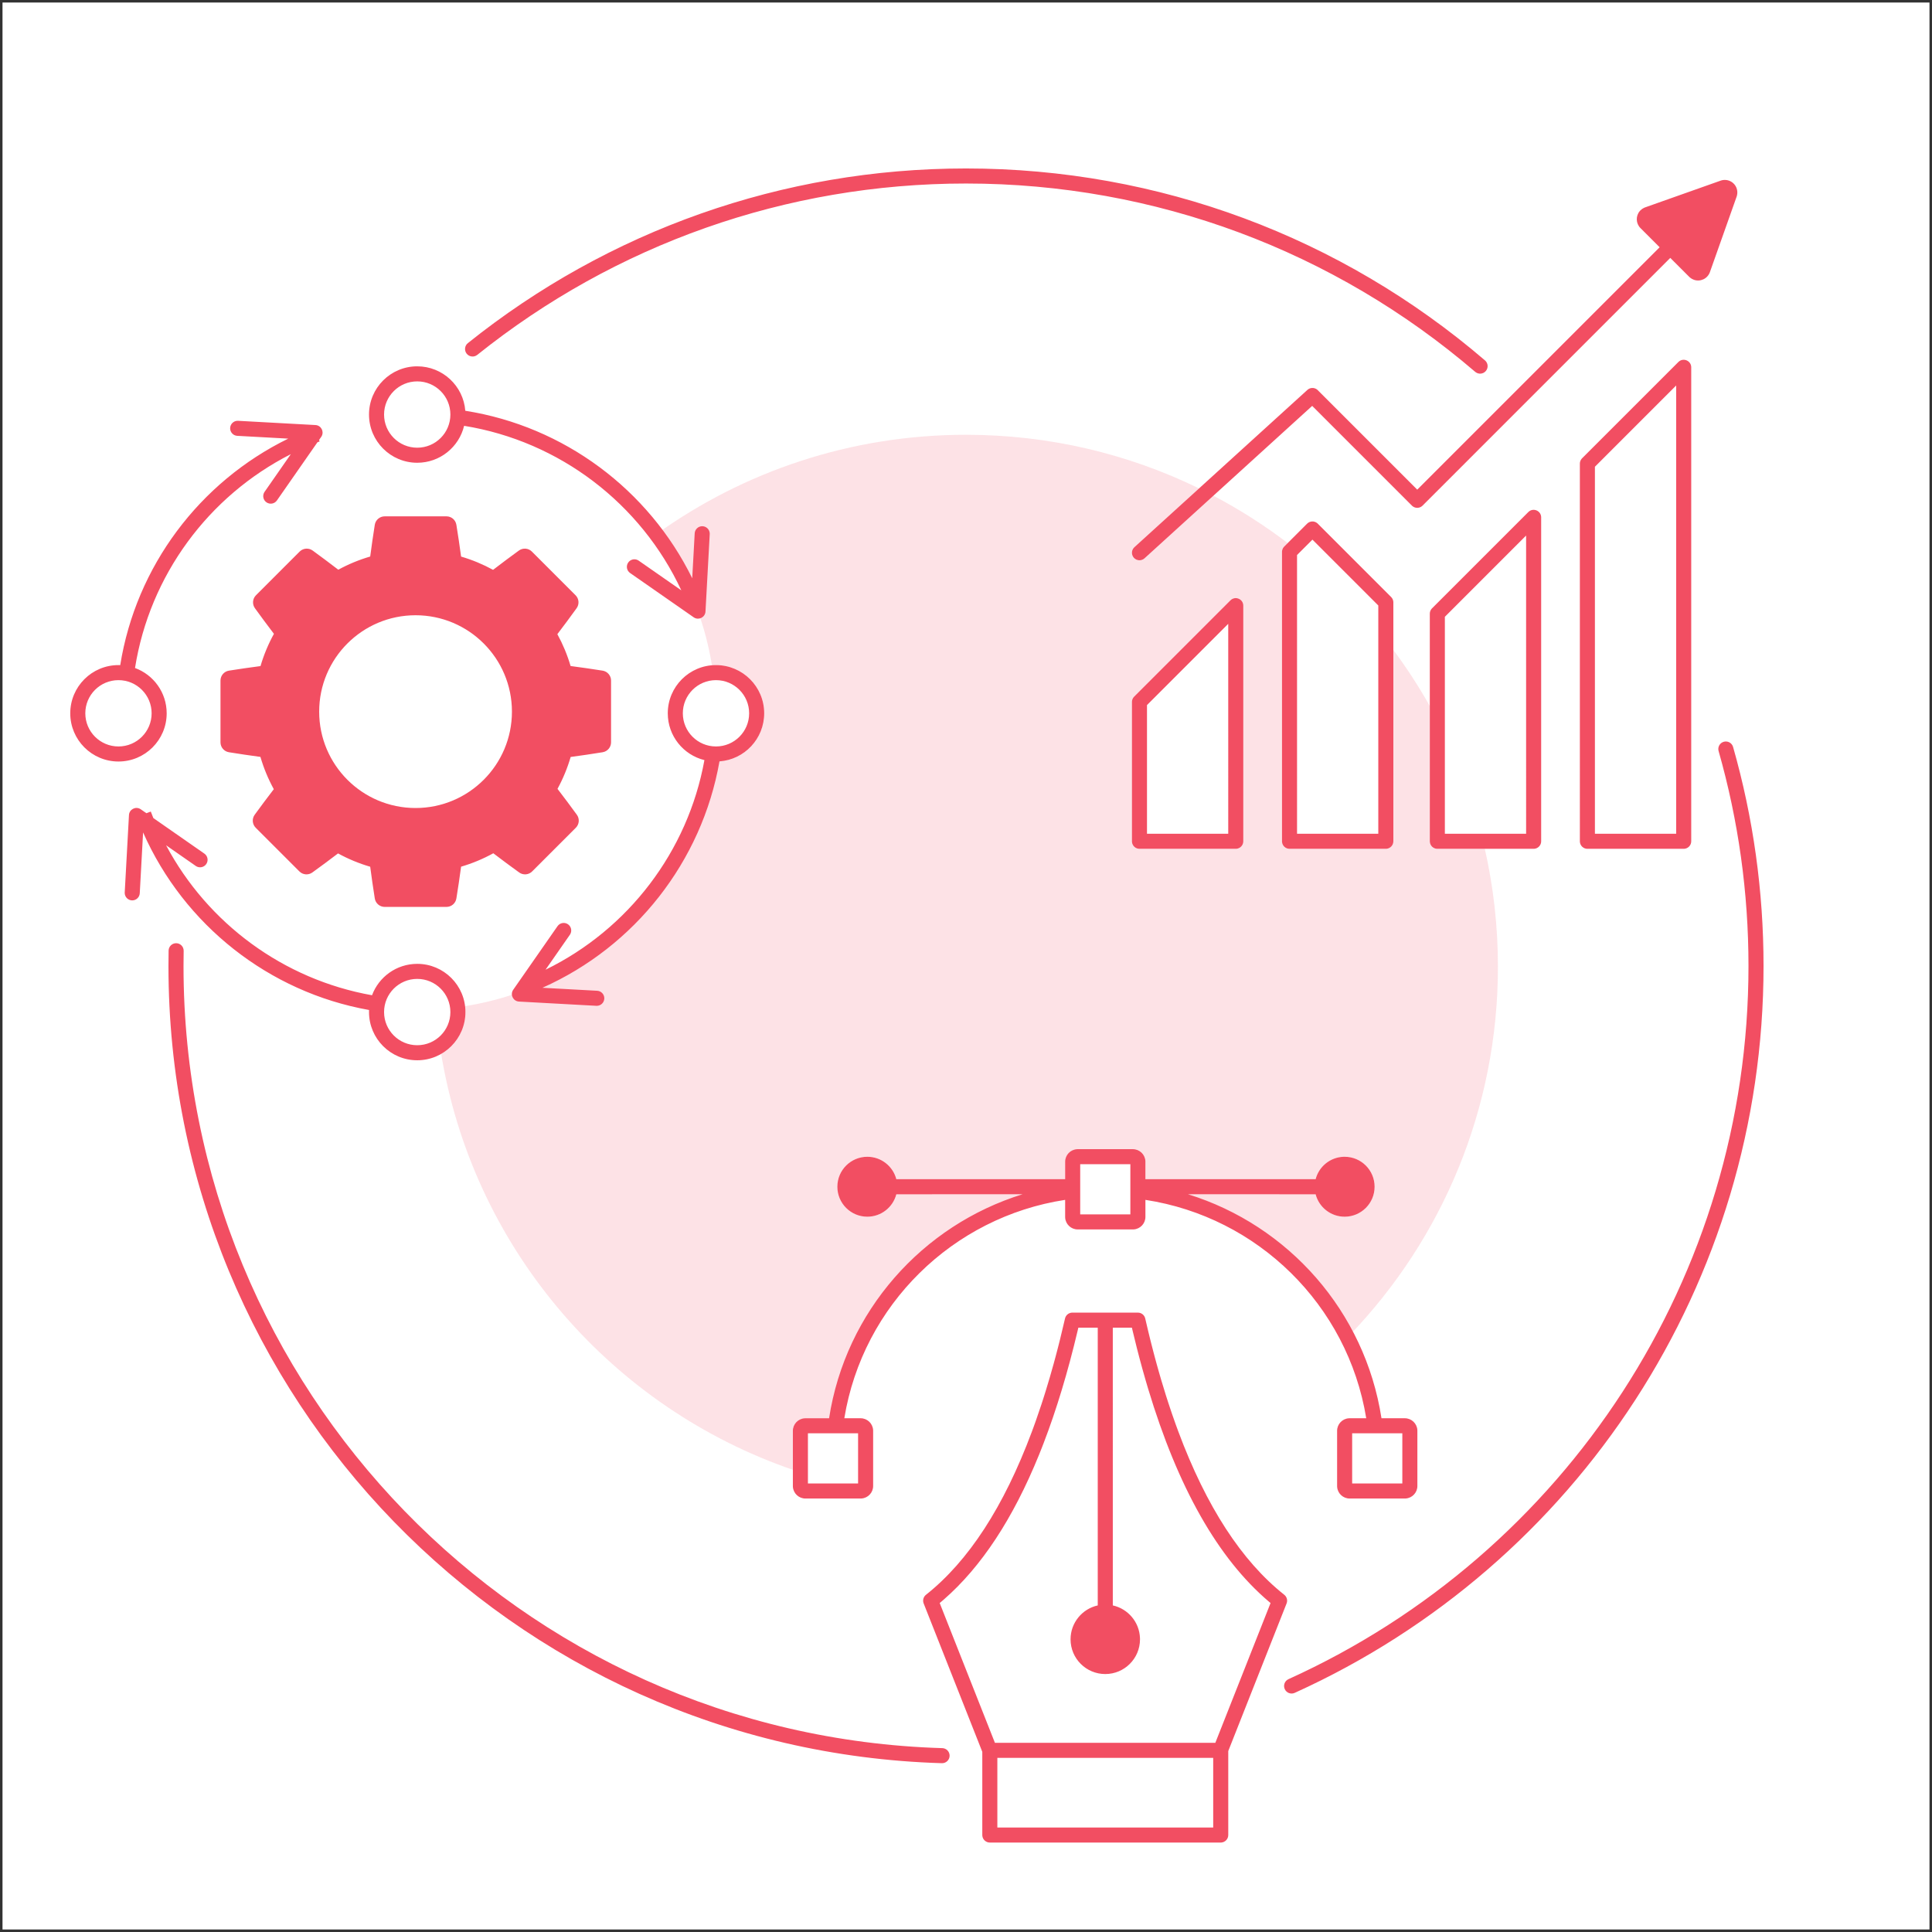 <svg xmlns="http://www.w3.org/2000/svg" width="385" height="385" viewBox="0 0 385 385" fill="none"><rect x="0" y="0" width="385" height="385" fill="#333333" stroke="none"/><g clip-path="url(#clip0_896_2133)"><path d="M384.5 0.5H0.5V384.5H384.5V0.5Z" fill="white"></path><path opacity="0.164" fill-rule="evenodd" clip-rule="evenodd" d="M192.5 86.641C209.156 86.641 224.915 90.482 238.939 97.328L226.058 109.04L225.949 109.149C225.441 109.714 225.434 110.584 225.957 111.159C226.479 111.733 227.346 111.809 227.957 111.357L228.076 111.259L241.802 98.78C247.008 101.52 251.959 104.681 256.609 108.218L255.908 108.919L255.808 109.029C255.621 109.258 255.505 109.537 255.476 109.831L255.469 109.98L255.469 167.647L255.476 167.792C255.544 168.505 256.112 169.072 256.825 169.14L256.969 169.147H276.161L276.305 169.14C277.018 169.072 277.586 168.505 277.654 167.792L277.661 167.647L277.662 129.516C280.309 133.081 282.738 136.818 284.928 140.707L284.926 167.647L284.933 167.792C285.001 168.505 285.568 169.072 286.281 169.14L286.426 169.147L295.887 169.147C297.597 176.703 298.5 184.567 298.5 192.641C298.5 221.056 287.319 246.86 269.117 265.893C261.378 250.151 246.247 238.701 228.253 236.071L228.253 231.5L228.247 231.335C228.163 230.031 227.078 229 225.753 229H214.757L214.593 229.005C213.343 229.086 212.343 230.086 212.262 231.335L212.257 231.5L212.256 236.093C188.425 239.643 169.646 258.669 166.471 282.622L160.5 282.622L160.336 282.628C159.086 282.709 158.086 283.708 158.005 284.958L158 285.122L157.998 292.899C122.161 280.569 95.011 249.564 88.174 211.509L87.918 210.017C90.806 208.36 92.751 205.246 92.751 201.678C92.751 201.278 92.726 200.884 92.679 200.497C117.812 196.549 137.697 176.786 141.827 151.712C142.107 151.738 142.391 151.751 142.679 151.751C147.985 151.751 152.286 147.449 152.286 142.143C152.286 136.837 147.985 132.535 142.679 132.535C142.405 132.535 142.134 132.547 141.866 132.569C140.314 122.883 136.411 113.982 130.761 106.47C148.145 93.989 169.465 86.641 192.5 86.641ZM267.952 230.515C264.654 230.515 261.981 233.188 261.981 236.486C261.981 239.784 264.654 242.458 267.952 242.458C271.25 242.458 273.924 239.784 273.924 236.486C273.924 233.188 271.25 230.515 267.952 230.515ZM172.836 230.515C169.538 230.515 166.864 233.188 166.864 236.486C166.864 239.784 169.538 242.458 172.836 242.458C176.134 242.458 178.807 239.784 178.807 236.486C178.807 233.188 176.134 230.515 172.836 230.515ZM245.297 119.538L245.197 119.63L226.006 138.822L225.906 138.932C225.719 139.161 225.603 139.44 225.574 139.734L225.567 139.883L225.567 167.647L225.574 167.792C225.642 168.505 226.209 169.072 226.922 169.14L227.067 169.147H246.258L246.403 169.14C247.116 169.072 247.683 168.505 247.751 167.792L247.758 167.647L247.758 120.691L247.752 120.555C247.651 119.354 246.217 118.761 245.297 119.538Z" fill="#F24E62"></path><path d="M226.753 261.573C227.452 261.573 228.059 262.057 228.215 262.739C228.412 263.601 228.612 264.453 228.815 265.297L229.225 266.973C229.294 267.25 229.364 267.526 229.434 267.802L229.857 269.442C229.928 269.714 229.999 269.984 230.071 270.254L230.507 271.859C230.654 272.39 230.802 272.918 230.951 273.441L231.403 275C231.708 276.031 232.018 277.046 232.333 278.046L232.811 279.534C233.293 281.01 233.787 282.451 234.294 283.857L234.805 285.251C240.385 300.228 247.434 311.074 255.922 317.8C256.44 318.211 256.628 318.912 256.385 319.527L244.762 348.941L244.762 365.676C244.762 366.455 244.167 367.096 243.407 367.169L243.262 367.176H197.247C196.468 367.176 195.827 366.581 195.754 365.82L195.747 365.676L195.747 349.098L184.063 319.527C183.838 318.956 183.984 318.31 184.421 317.892L184.527 317.8C192.996 311.088 200.033 300.274 205.608 285.347L205.9 284.557L206.407 283.151C206.784 282.088 207.154 281.005 207.517 279.902L207.877 278.793L208.35 277.293C208.913 275.479 209.458 273.615 209.985 271.7L210.377 270.254L210.804 268.625L211.223 266.973C211.568 265.586 211.905 264.175 212.233 262.739C212.379 262.103 212.917 261.639 213.557 261.58L213.695 261.573H226.753ZM241.762 350.303H198.747V364.175H241.762V350.303ZM35.127 187.958C35.956 187.974 36.614 188.658 36.599 189.486C36.58 190.49 36.57 191.495 36.57 192.5C36.57 276.859 103.666 345.859 187.779 348.36C188.607 348.385 189.258 349.076 189.234 349.904C189.209 350.732 188.518 351.384 187.69 351.36C101.957 348.81 33.57 278.483 33.57 192.5C33.57 191.476 33.58 190.452 33.599 189.429C33.615 188.601 34.299 187.942 35.127 187.958ZM218.754 264.573H214.888L214.755 265.139C212.792 273.439 210.526 280.933 207.955 287.621L207.585 288.571L207.036 289.944C201.88 302.62 195.562 312.228 188.063 318.76L187.602 319.156L187.258 319.445L198.265 347.303H242.184L253.191 319.446L252.846 319.156C242.712 310.554 234.709 296.408 228.79 276.734L228.321 275.148C228.088 274.35 227.86 273.542 227.634 272.725L227.187 271.081C227.113 270.805 227.04 270.528 226.967 270.25L226.533 268.57C226.247 267.442 225.967 266.298 225.693 265.139L225.56 264.573H221.754L221.755 319.92C224.78 320.589 227.062 323.238 227.17 326.438L227.174 326.676C227.174 330.498 224.076 333.596 220.255 333.596C216.433 333.596 213.335 330.498 213.335 326.676C213.335 323.37 215.654 320.606 218.754 319.92L218.754 264.573ZM345.36 148.848C349.373 162.926 351.43 177.577 351.43 192.5C351.43 255.519 314.415 311.795 258.004 337.346C257.25 337.688 256.361 337.353 256.019 336.598C255.677 335.844 256.012 334.955 256.767 334.613C312.114 309.544 348.43 254.33 348.43 192.5C348.43 177.856 346.411 163.482 342.475 149.67C342.247 148.873 342.709 148.043 343.506 147.816C344.303 147.589 345.133 148.051 345.36 148.848ZM225.753 229C227.078 229 228.163 230.032 228.247 231.336L228.253 231.5L228.252 234.986L262.171 234.986C262.819 232.484 265.048 230.618 267.729 230.519L267.952 230.515C271.251 230.515 273.924 233.189 273.924 236.487C273.924 239.785 271.251 242.459 267.952 242.459C265.173 242.459 262.836 240.559 262.171 237.987L236.744 237.985C256.698 244.169 272.001 261.286 275.295 282.622L279.948 282.623C281.274 282.623 282.358 283.655 282.443 284.959L282.448 285.123V296.119C282.448 297.444 281.417 298.529 280.113 298.613L279.948 298.619H268.952C267.627 298.619 266.542 297.587 266.458 296.283L266.452 296.119V285.123C266.452 283.798 267.484 282.713 268.788 282.628L268.952 282.623L272.257 282.622C268.565 260.026 250.61 242.518 228.253 239.104L228.253 242.496C228.253 243.821 227.221 244.906 225.917 244.991L225.753 244.996H214.757C213.432 244.996 212.347 243.964 212.262 242.66L212.257 242.496L212.257 239.103C189.9 242.518 171.944 260.026 168.253 282.622L171.496 282.623C172.821 282.623 173.906 283.655 173.99 284.959L173.996 285.123V296.119C173.996 297.444 172.964 298.529 171.66 298.613L171.496 298.619H160.5C159.175 298.619 158.09 297.587 158.005 296.283L158 296.119V285.123C158 283.798 159.032 282.713 160.336 282.628L160.5 282.623L165.215 282.622C168.508 261.287 183.812 244.169 203.766 237.985L178.617 237.987C177.952 240.559 175.616 242.459 172.836 242.459C169.538 242.459 166.864 239.785 166.864 236.487C166.864 233.189 169.538 230.515 172.836 230.515C175.616 230.515 177.952 232.415 178.617 234.986L212.257 234.986V231.5C212.257 230.175 213.289 229.09 214.593 229.006L214.757 229H225.753ZM170.995 285.622H161V295.618H170.995V285.622ZM279.448 285.622H269.452V295.618H279.448V285.622ZM225.252 232H215.257V241.995H225.252V232ZM27.933 161.198L28.055 161.275L29.171 162.052L30.049 161.721C30.213 162.157 30.383 162.589 30.558 163.02L40.725 170.102C41.405 170.575 41.572 171.51 41.099 172.19C40.653 172.83 39.799 173.015 39.133 172.64L39.011 172.563L33.095 168.442C41.394 184.028 56.496 195.194 74.136 198.328C75.496 194.674 79.016 192.071 83.143 192.071C88.449 192.071 92.751 196.373 92.751 201.679C92.751 206.985 88.449 211.287 83.143 211.287C77.837 211.287 73.535 206.985 73.535 201.679C73.535 201.542 73.538 201.405 73.544 201.269C53.552 197.696 36.674 184.315 28.514 165.882L27.851 178.006C27.808 178.785 27.179 179.392 26.416 179.423L26.271 179.422C25.492 179.379 24.885 178.75 24.854 177.987L24.855 177.842L25.7 162.424C25.762 161.3 26.983 160.658 27.933 161.198ZM83.143 195.071C79.494 195.071 76.535 198.03 76.535 201.679C76.535 205.328 79.494 208.287 83.143 208.287C86.793 208.287 89.751 205.328 89.751 201.679C89.751 198.03 86.793 195.071 83.143 195.071ZM142.679 132.536C147.985 132.536 152.286 136.837 152.286 142.143C152.286 147.216 148.356 151.37 143.374 151.726C139.846 171.732 126.501 188.638 108.091 196.839L119.006 197.436C119.784 197.479 120.391 198.108 120.422 198.871L120.421 199.016C120.379 199.794 119.75 200.402 118.986 200.433L118.841 200.432L103.423 199.587C102.299 199.525 101.658 198.304 102.197 197.354L102.275 197.231L111.101 184.561C111.575 183.882 112.51 183.714 113.189 184.188C113.829 184.634 114.015 185.488 113.64 186.154L113.563 186.276L108.713 193.239C125.181 185.198 137.068 169.702 140.372 151.472C136.179 150.439 133.071 146.654 133.071 142.143C133.071 136.837 137.373 132.536 142.679 132.536ZM88.971 102.895C89.952 102.895 90.789 103.607 90.945 104.576C91.288 106.688 91.6 108.801 91.884 110.913C94.119 111.567 96.252 112.458 98.257 113.556C99.951 112.255 101.666 110.973 103.401 109.711C104.197 109.132 105.295 109.218 105.991 109.914L114.696 118.619C115.39 119.313 115.478 120.408 114.904 121.204C113.646 122.947 112.368 124.67 111.068 126.373C112.162 128.37 113.05 130.495 113.704 132.721C115.829 133 117.954 133.306 120.08 133.642C121.052 133.795 121.768 134.633 121.768 135.618V147.928C121.768 148.91 121.056 149.746 120.088 149.903C117.965 150.246 115.841 150.561 113.718 150.846C113.07 153.072 112.186 155.2 111.096 157.199C112.401 158.898 113.687 160.618 114.952 162.358C115.531 163.154 115.445 164.253 114.749 164.949L106.044 173.654C105.35 174.347 104.256 174.435 103.46 173.861C101.721 172.607 100.003 171.332 98.305 170.036C96.287 171.148 94.137 172.048 91.884 172.708C91.6 174.82 91.288 176.932 90.945 179.045C90.789 180.014 89.952 180.725 88.971 180.725H76.66C75.676 180.725 74.838 180.009 74.685 179.037C74.352 176.931 74.048 174.825 73.772 172.719C71.525 172.063 69.379 171.169 67.364 170.065C65.679 171.35 63.973 172.616 62.246 173.861C61.451 174.435 60.356 174.347 59.662 173.654L50.957 164.949C50.261 164.253 50.175 163.154 50.754 162.358C52.003 160.64 53.272 158.943 54.561 157.265C53.452 155.243 52.554 153.089 51.897 150.833C49.805 150.552 47.712 150.242 45.618 149.903C44.65 149.746 43.938 148.91 43.938 147.928V135.618C43.938 134.633 44.654 133.795 45.626 133.642C47.722 133.311 49.818 133.008 51.913 132.733C52.574 130.478 53.475 128.326 54.587 126.307C53.306 124.626 52.044 122.925 50.802 121.204C50.228 120.408 50.316 119.313 51.01 118.619L59.715 109.914C60.411 109.218 61.51 109.132 62.306 109.711C64.028 110.964 65.731 112.237 67.414 113.53C69.414 112.437 71.543 111.552 73.773 110.901C74.048 108.796 74.352 106.689 74.685 104.583C74.838 103.611 75.676 102.895 76.66 102.895H88.971ZM247.752 120.555L247.758 120.691L247.758 167.648C247.758 168.428 247.163 169.068 246.403 169.141L246.258 169.148H227.067C226.287 169.148 225.646 168.553 225.574 167.792L225.567 167.648L225.567 139.883C225.567 139.535 225.688 139.2 225.906 138.933L226.006 138.823L245.197 119.631C246.109 118.718 247.647 119.311 247.752 120.555ZM307.111 102.964L307.117 103.1L307.117 167.648C307.117 168.428 306.522 169.068 305.762 169.141L305.617 169.148H286.426C285.646 169.148 285.005 168.553 284.933 167.792L284.926 167.648L284.926 122.291C284.926 121.943 285.047 121.607 285.265 121.341L285.365 121.231L304.556 102.04C305.468 101.127 307.006 101.72 307.111 102.964ZM337.014 73.062L337.02 73.198L337.02 167.648C337.02 168.428 336.425 169.068 335.664 169.141L335.52 169.148H316.329C315.549 169.148 314.908 168.553 314.835 167.792L314.829 167.648L314.828 92.389C314.828 92.041 314.949 91.706 315.167 91.439L315.267 91.329L334.459 72.138C335.371 71.225 336.909 71.818 337.014 73.062ZM262.484 104.249L262.598 104.352L277.221 118.976C277.467 119.222 277.619 119.545 277.653 119.888L277.661 120.036V167.648C277.661 168.428 277.066 169.068 276.305 169.141L276.161 169.148H256.97C256.19 169.148 255.549 168.553 255.476 167.792L255.47 167.648L255.469 109.98C255.469 109.632 255.59 109.296 255.808 109.029L255.908 108.919L260.476 104.352C261.026 103.803 261.894 103.769 262.484 104.249ZM244.757 124.312L228.566 140.504V166.147H244.758L244.757 124.312ZM304.116 106.721L287.925 122.912V166.147H304.117L304.116 106.721ZM334.019 76.819L317.827 93.01L317.828 166.147H334.019V76.819ZM261.536 107.533L258.468 110.601L258.469 166.147H274.66V120.657L261.536 107.533ZM82.81 122.604C72.203 122.604 63.604 131.203 63.604 141.81C63.604 152.418 72.203 161.017 82.81 161.017C93.417 161.017 102.016 152.418 102.016 141.81C102.016 131.203 93.417 122.604 82.81 122.604ZM47.3 83.855L47.445 83.856L62.863 84.701C63.987 84.762 64.629 85.984 64.089 86.934L64.012 87.056L63.579 87.676L63.69 87.969L63.26 88.133L55.185 99.726C54.712 100.406 53.777 100.573 53.097 100.099C52.457 99.654 52.272 98.799 52.647 98.133L52.724 98.011L57.954 90.502C41.54 98.843 29.831 114.65 26.905 133.116C30.587 134.462 33.215 137.996 33.215 142.143C33.215 147.45 28.914 151.751 23.608 151.751C18.302 151.751 14 147.45 14 142.143C14 136.837 18.302 132.536 23.608 132.536C23.725 132.536 23.842 132.538 23.959 132.542C27.114 112.848 39.765 96.046 57.44 87.407L47.281 86.851C46.502 86.808 45.895 86.18 45.864 85.416L45.865 85.271C45.908 84.493 46.537 83.886 47.3 83.855ZM142.679 135.536C139.029 135.536 136.071 138.494 136.071 142.143C136.071 145.793 139.029 148.751 142.679 148.751C146.328 148.751 149.286 145.793 149.286 142.143C149.286 138.494 146.328 135.536 142.679 135.536ZM23.608 135.536C19.958 135.536 17 138.494 17 142.143C17 145.793 19.958 148.751 23.608 148.751C27.257 148.751 30.215 145.793 30.215 142.143C30.215 138.494 27.257 135.536 23.608 135.536ZM83.143 73C88.196 73 92.338 76.901 92.722 81.856C112.434 84.965 129.267 97.584 137.945 115.239L138.436 106.281C138.478 105.503 139.107 104.895 139.871 104.864L140.015 104.865C140.794 104.908 141.401 105.537 141.432 106.301L141.431 106.445L140.586 121.863C140.524 122.988 139.303 123.629 138.353 123.089L138.231 123.012L125.561 114.186C124.881 113.712 124.714 112.777 125.188 112.097C125.633 111.458 126.488 111.272 127.153 111.647L127.276 111.724L135.768 117.64C127.714 100.36 111.525 87.939 92.486 84.856C91.474 89.078 87.675 92.216 83.143 92.216C77.837 92.216 73.535 87.914 73.535 82.608C73.535 77.302 77.837 73 83.143 73ZM346.066 37.521C346.234 37.993 346.254 38.504 346.129 38.986L346.066 39.19L340.74 54.23C340.279 55.531 338.85 56.213 337.549 55.752C337.268 55.652 337.008 55.504 336.78 55.313L336.616 55.163L332.846 51.394L283.482 100.759C283.226 101.015 282.9 101.159 282.565 101.191L282.421 101.198C282.085 101.198 281.749 101.086 281.474 100.862L281.361 100.759L261.487 80.885L228.076 111.26C227.463 111.817 226.514 111.772 225.957 111.159C225.434 110.584 225.442 109.715 225.95 109.149L226.058 109.04L260.528 77.704L260.533 77.698L260.619 77.627L260.666 77.592C260.696 77.571 260.726 77.551 260.756 77.533L260.796 77.509C260.821 77.495 260.846 77.482 260.871 77.469C260.893 77.458 260.915 77.448 260.938 77.438C260.961 77.428 260.985 77.418 261.009 77.409C261.03 77.401 261.052 77.394 261.074 77.387L261.14 77.367L261.222 77.347L261.285 77.335C261.307 77.331 261.33 77.328 261.353 77.325C261.38 77.322 261.406 77.319 261.433 77.317C261.454 77.316 261.475 77.315 261.496 77.314L261.578 77.314C261.598 77.315 261.618 77.316 261.637 77.317C261.666 77.319 261.695 77.322 261.724 77.325C261.744 77.328 261.764 77.331 261.784 77.334L261.82 77.341L261.857 77.348L261.893 77.356L261.928 77.365C261.952 77.372 261.976 77.379 261.999 77.386C262.021 77.394 262.043 77.401 262.064 77.409C262.089 77.418 262.114 77.428 262.138 77.439C262.158 77.448 262.178 77.457 262.198 77.467C262.222 77.479 262.245 77.491 262.268 77.504L262.325 77.537C262.348 77.551 262.37 77.566 262.392 77.581C262.413 77.596 262.435 77.611 262.456 77.628L262.484 77.65L262.509 77.671C262.53 77.689 262.551 77.707 262.571 77.727L262.598 77.753L282.421 97.576L330.725 49.273L326.902 45.45C325.968 44.516 325.928 43.027 326.781 42.045L326.902 41.914C327.113 41.703 327.359 41.532 327.629 41.409L327.836 41.325L342.875 35.999C344.177 35.538 345.605 36.219 346.066 37.521ZM83.143 76C79.494 76 76.535 78.959 76.535 82.608C76.535 86.257 79.494 89.216 83.143 89.216C86.793 89.216 89.751 86.257 89.751 82.608C89.751 78.959 86.793 76 83.143 76ZM192.5 33.57C230.969 33.57 267.322 47.287 295.924 71.822C296.552 72.362 296.625 73.308 296.085 73.937C295.546 74.566 294.599 74.639 293.97 74.099C265.908 50.027 230.246 36.57 192.5 36.57C156.594 36.57 122.554 48.741 95.109 70.718C94.462 71.236 93.518 71.131 93 70.485C92.483 69.838 92.587 68.894 93.234 68.376C121.206 45.977 155.906 33.57 192.5 33.57Z" fill="#F24E62"></path></g><defs><clipPath id="clip0_896_2133"><rect width="384" height="384" fill="white" transform="translate(0.5 0.5)"></rect></clipPath></defs></svg>